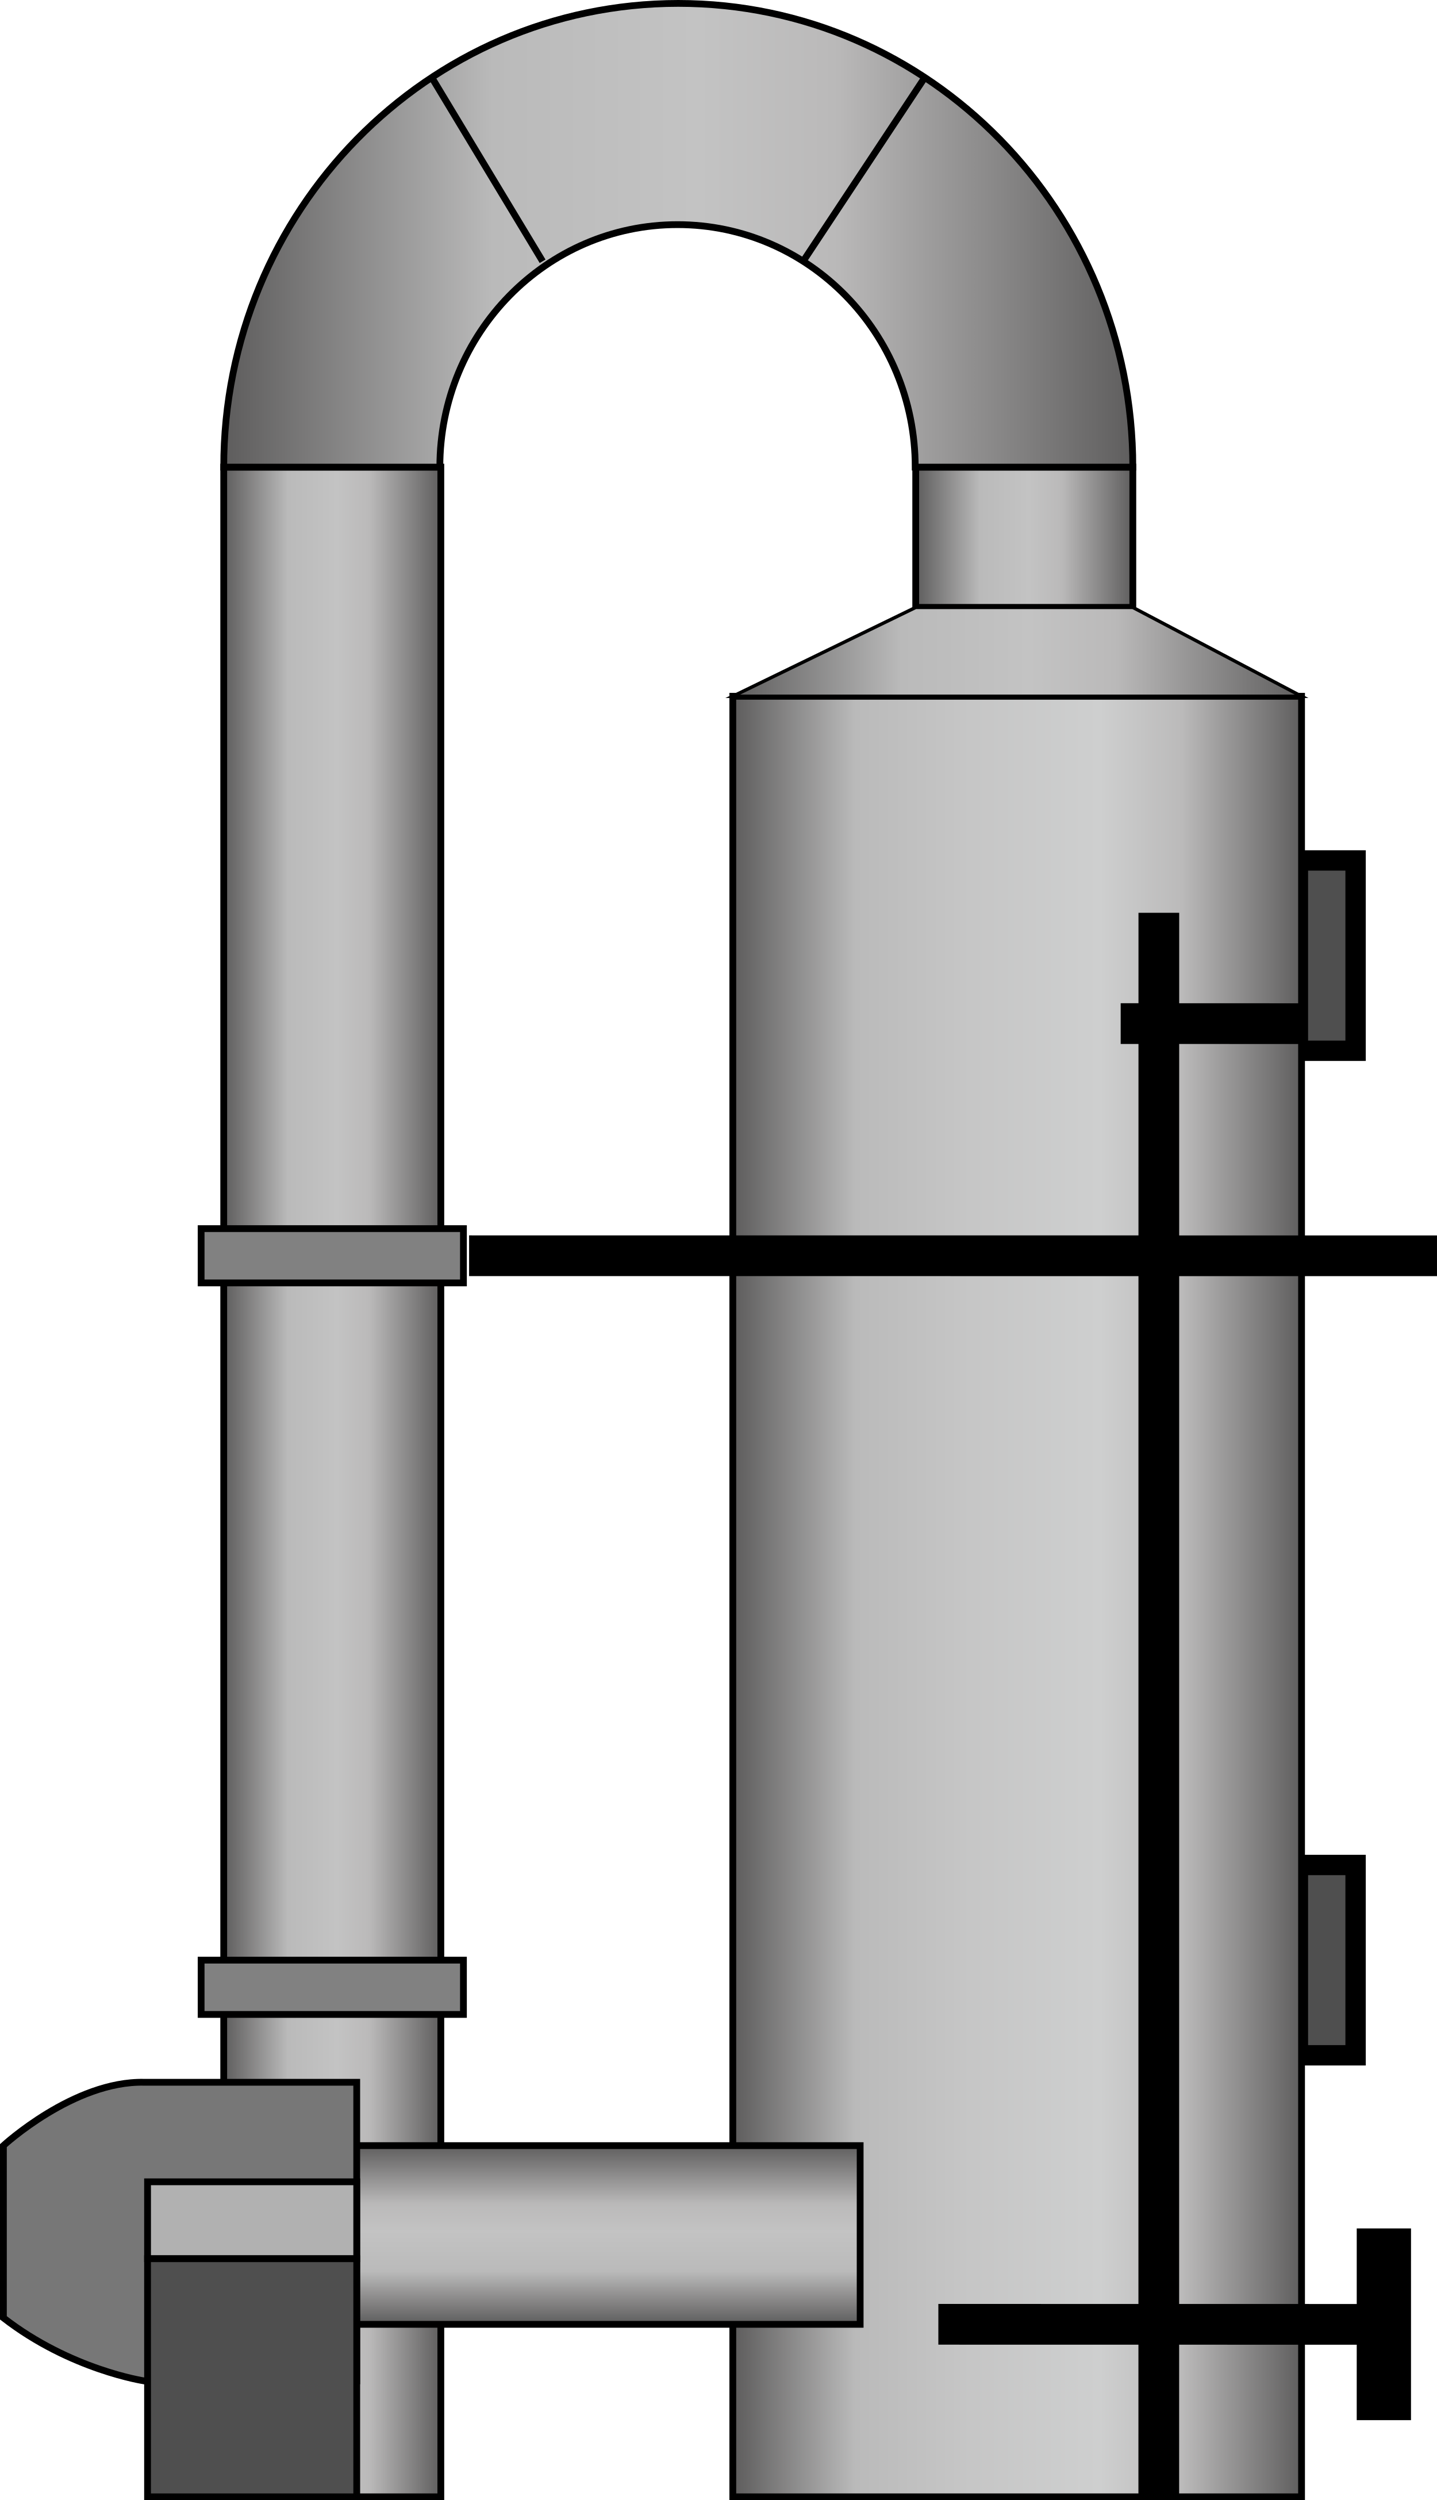 <?xml version="1.0" encoding="utf-8"?>
<!-- Generator: Adobe Illustrator 16.0.0, SVG Export Plug-In . SVG Version: 6.00 Build 0)  -->
<!DOCTYPE svg PUBLIC "-//W3C//DTD SVG 1.1//EN" "http://www.w3.org/Graphics/SVG/1.1/DTD/svg11.dtd">
<svg version="1.1"
	 id="图层_1" xmlns:cc="http://creativecommons.org/ns#" xmlns:sodipodi="http://sodipodi.sourceforge.net/DTD/sodipodi-0.dtd" xmlns:inkscape="http://www.inkscape.org/namespaces/inkscape" xmlns:dc="http://purl.org/dc/elements/1.1/" xmlns:svg="http://www.w3.org/2000/svg" xmlns:rdf="http://www.w3.org/1999/02/22-rdf-syntax-ns#" inkscape:version="0.48.3.1 r9886" sodipodi:docname="1202.svg"
	 xmlns="http://www.w3.org/2000/svg" xmlns:xlink="http://www.w3.org/1999/xlink" x="0px" y="0px" width="211.812px"
	 height="368.417px" viewBox="43.871 -57.282 211.812 368.417" enable-background="new 43.871 -57.282 211.812 368.417"
	 xml:space="preserve">
<sodipodi:namedview  inkscape:cy="-96.440481" gridtolerance="10" fit-margin-left="0" inkscape:zoom="0.28032165" showgrid="false" borderopacity="1" bordercolor="#666666" objecttolerance="10" pagecolor="#ffffff" guidetolerance="10" inkscape:cx="-180.76416" fit-margin-top="0" id="namedview221" fit-margin-bottom="0" fit-margin-right="0" inkscape:window-x="-8" inkscape:window-y="-8" inkscape:window-maximized="1" inkscape:current-layer="图层_1" inkscape:window-height="838" inkscape:pageopacity="0" inkscape:pageshadow="2" inkscape:window-width="1440">
	</sodipodi:namedview>
<g>
	
		<rect x="235.182" y="69.508" fill="#4F4F4F" stroke="#000000" stroke-width="3" stroke-miterlimit="10" width="8.5" height="28.044"/>
	
		<rect x="235.182" y="217.529" fill="#4F4F4F" stroke="#000000" stroke-width="3" stroke-miterlimit="10" width="8.5" height="28.044"/>
	<linearGradient id="SVGID_1_" gradientUnits="userSpaceOnUse" x1="151.885" y1="177.975" x2="235.718" y2="177.975">
		<stop  offset="0.005" style="stop-color:#5F5E5E"/>
		<stop  offset="0.215" style="stop-color:#BABABA"/>
		<stop  offset="0.398" style="stop-color:#C5C5C5"/>
		<stop  offset="0.645" style="stop-color:#CECFCF"/>
		<stop  offset="0.79" style="stop-color:#BBBABA"/>
		<stop  offset="1" style="stop-color:#5F5E5E"/>
	</linearGradient>
	<rect x="151.885" y="45.316" fill="url(#SVGID_1_)" stroke="#000000" stroke-miterlimit="10" width="83.833" height="265.318"/>
	<linearGradient id="SVGID_2_" gradientUnits="userSpaceOnUse" x1="76.848" y1="161.093" x2="108.848" y2="161.093">
		<stop  offset="0.005" style="stop-color:#5F5E5E"/>
		<stop  offset="0.296" style="stop-color:#BABABA"/>
		<stop  offset="0.521" style="stop-color:#C3C3C3"/>
		<stop  offset="0.661" style="stop-color:#BBBABA"/>
		<stop  offset="0.677" style="stop-color:#B9B8B8"/>
		<stop  offset="1" style="stop-color:#5F5E5E"/>
	</linearGradient>
	<rect x="76.848" y="11.551" fill="url(#SVGID_2_)" stroke="#000000" stroke-miterlimit="10" width="32" height="299.083"/>
	
		<linearGradient id="SVGID_3_" gradientUnits="userSpaceOnUse" x1="26.851" y1="110.757" x2="53.184" y2="110.757" gradientTransform="matrix(-4.371139e-008 -1 1 -4.371139e-008 14.964 312.066)">
		<stop  offset="0.005" style="stop-color:#5F5E5E"/>
		<stop  offset="0.296" style="stop-color:#BABABA"/>
		<stop  offset="0.521" style="stop-color:#C3C3C3"/>
		<stop  offset="0.661" style="stop-color:#BBBABA"/>
		<stop  offset="0.677" style="stop-color:#B9B8B8"/>
		<stop  offset="1" style="stop-color:#5F5E5E"/>
	</linearGradient>
	<rect x="80.786" y="258.883" fill="url(#SVGID_3_)" stroke="#000000" stroke-miterlimit="10" width="89.87" height="26.333"/>
	<rect x="73.516" y="123.76" fill="#818181" stroke="#000000" stroke-miterlimit="10" width="38.665" height="8"/>
	<rect x="73.516" y="231.552" fill="#818181" stroke="#000000" stroke-miterlimit="10" width="38.665" height="8"/>
	<linearGradient id="SVGID_4_" gradientUnits="userSpaceOnUse" x1="178.848" y1="21.884" x2="210.848" y2="21.884">
		<stop  offset="0.005" style="stop-color:#5F5E5E"/>
		<stop  offset="0.296" style="stop-color:#BABABA"/>
		<stop  offset="0.521" style="stop-color:#C3C3C3"/>
		<stop  offset="0.661" style="stop-color:#BBBABA"/>
		<stop  offset="0.677" style="stop-color:#B9B8B8"/>
		<stop  offset="1" style="stop-color:#5F5E5E"/>
	</linearGradient>
	<rect x="178.848" y="11.551" fill="url(#SVGID_4_)" stroke="#000000" stroke-miterlimit="10" width="32" height="20.667"/>
	<linearGradient id="SVGID_5_" gradientUnits="userSpaceOnUse" x1="151.885" y1="38.767" x2="235.718" y2="38.767">
		<stop  offset="0.005" style="stop-color:#5F5E5E"/>
		<stop  offset="0.296" style="stop-color:#BABABA"/>
		<stop  offset="0.521" style="stop-color:#C3C3C3"/>
		<stop  offset="0.661" style="stop-color:#BBBABA"/>
		<stop  offset="0.677" style="stop-color:#B9B8B8"/>
		<stop  offset="1" style="stop-color:#5F5E5E"/>
	</linearGradient>
	<polygon fill="url(#SVGID_5_)" stroke="#000000" stroke-width="0.5" stroke-miterlimit="10" points="235.718,45.316 
		151.885,45.316 178.848,32.219 210.848,32.219 	"/>
	<linearGradient id="SVGID_6_" gradientUnits="userSpaceOnUse" x1="108.848" y1="-27.782" x2="108.848" y2="-27.782">
		<stop  offset="0.005" style="stop-color:#5F5E5E"/>
		<stop  offset="0.296" style="stop-color:#BABABA"/>
		<stop  offset="0.521" style="stop-color:#C3C3C3"/>
		<stop  offset="0.661" style="stop-color:#BBBABA"/>
		<stop  offset="0.677" style="stop-color:#B9B8B8"/>
		<stop  offset="1" style="stop-color:#5F5E5E"/>
	</linearGradient>
	<path fill="url(#SVGID_6_)" stroke="#000000" stroke-miterlimit="10" d="M108.848-27.781"/>
	<linearGradient id="SVGID_7_" gradientUnits="userSpaceOnUse" x1="76.848" y1="-22.616" x2="210.848" y2="-22.616">
		<stop  offset="0.005" style="stop-color:#5F5E5E"/>
		<stop  offset="0.296" style="stop-color:#BABABA"/>
		<stop  offset="0.521" style="stop-color:#C3C3C3"/>
		<stop  offset="0.661" style="stop-color:#BBBABA"/>
		<stop  offset="0.677" style="stop-color:#B9B8B8"/>
		<stop  offset="1" style="stop-color:#5F5E5E"/>
	</linearGradient>
	<path fill="url(#SVGID_7_)" stroke="#000000" stroke-miterlimit="10" d="M143.849-56.782c-37.003,0-67,30.594-67,68.333h31.855
		c0-19.735,15.686-35.733,35.036-35.733s35.034,15.998,35.034,35.733h32.075C210.848-26.189,180.852-56.782,143.849-56.782z"/>
	<line fill="none" stroke="#000000" stroke-miterlimit="10" x1="107.513" y1="-45.869" x2="123.849" y2="-18.781"/>
	<line fill="none" stroke="#000000" stroke-miterlimit="10" x1="180.181" y1="-45.869" x2="162.254" y2="-18.781"/>
	<path fill="#777777" stroke="#000000" stroke-miterlimit="10" d="M65.12,249.548c-10.375-0.229-20.749,9.335-20.749,9.335v25.377
		c9.875,7.666,20.749,9.291,20.749,9.291h31.333v-44.003H65.12z"/>
	<rect x="65.62" y="264.214" fill="#B1B1B1" stroke="#000000" stroke-miterlimit="10" width="30.833" height="11.333"/>
	<rect x="65.62" y="275.547" fill="#4F4F4F" stroke="#000000" stroke-miterlimit="10" width="30.833" height="35.088"/>
	<line fill="none" stroke="#000000" stroke-width="6" stroke-miterlimit="10" x1="214.682" y1="77.219" x2="214.674" y2="310.635"/>
	<line fill="none" stroke="#000000" stroke-width="6" stroke-miterlimit="10" x1="209.058" y1="93.548" x2="236.182" y2="93.556"/>
	<line fill="none" stroke="#000000" stroke-width="6" stroke-miterlimit="10" x1="182.183" y1="285.211" x2="244.682" y2="285.22"/>
	<line fill="none" stroke="#000000" stroke-width="8" stroke-miterlimit="10" x1="247.85" y1="299.337" x2="247.852" y2="271.084"/>
	
		<line fill="none" stroke="#000000" stroke-width="6" stroke-miterlimit="10" x1="113.014" y1="127.755" x2="255.682" y2="127.763"/>
</g>
</svg>
